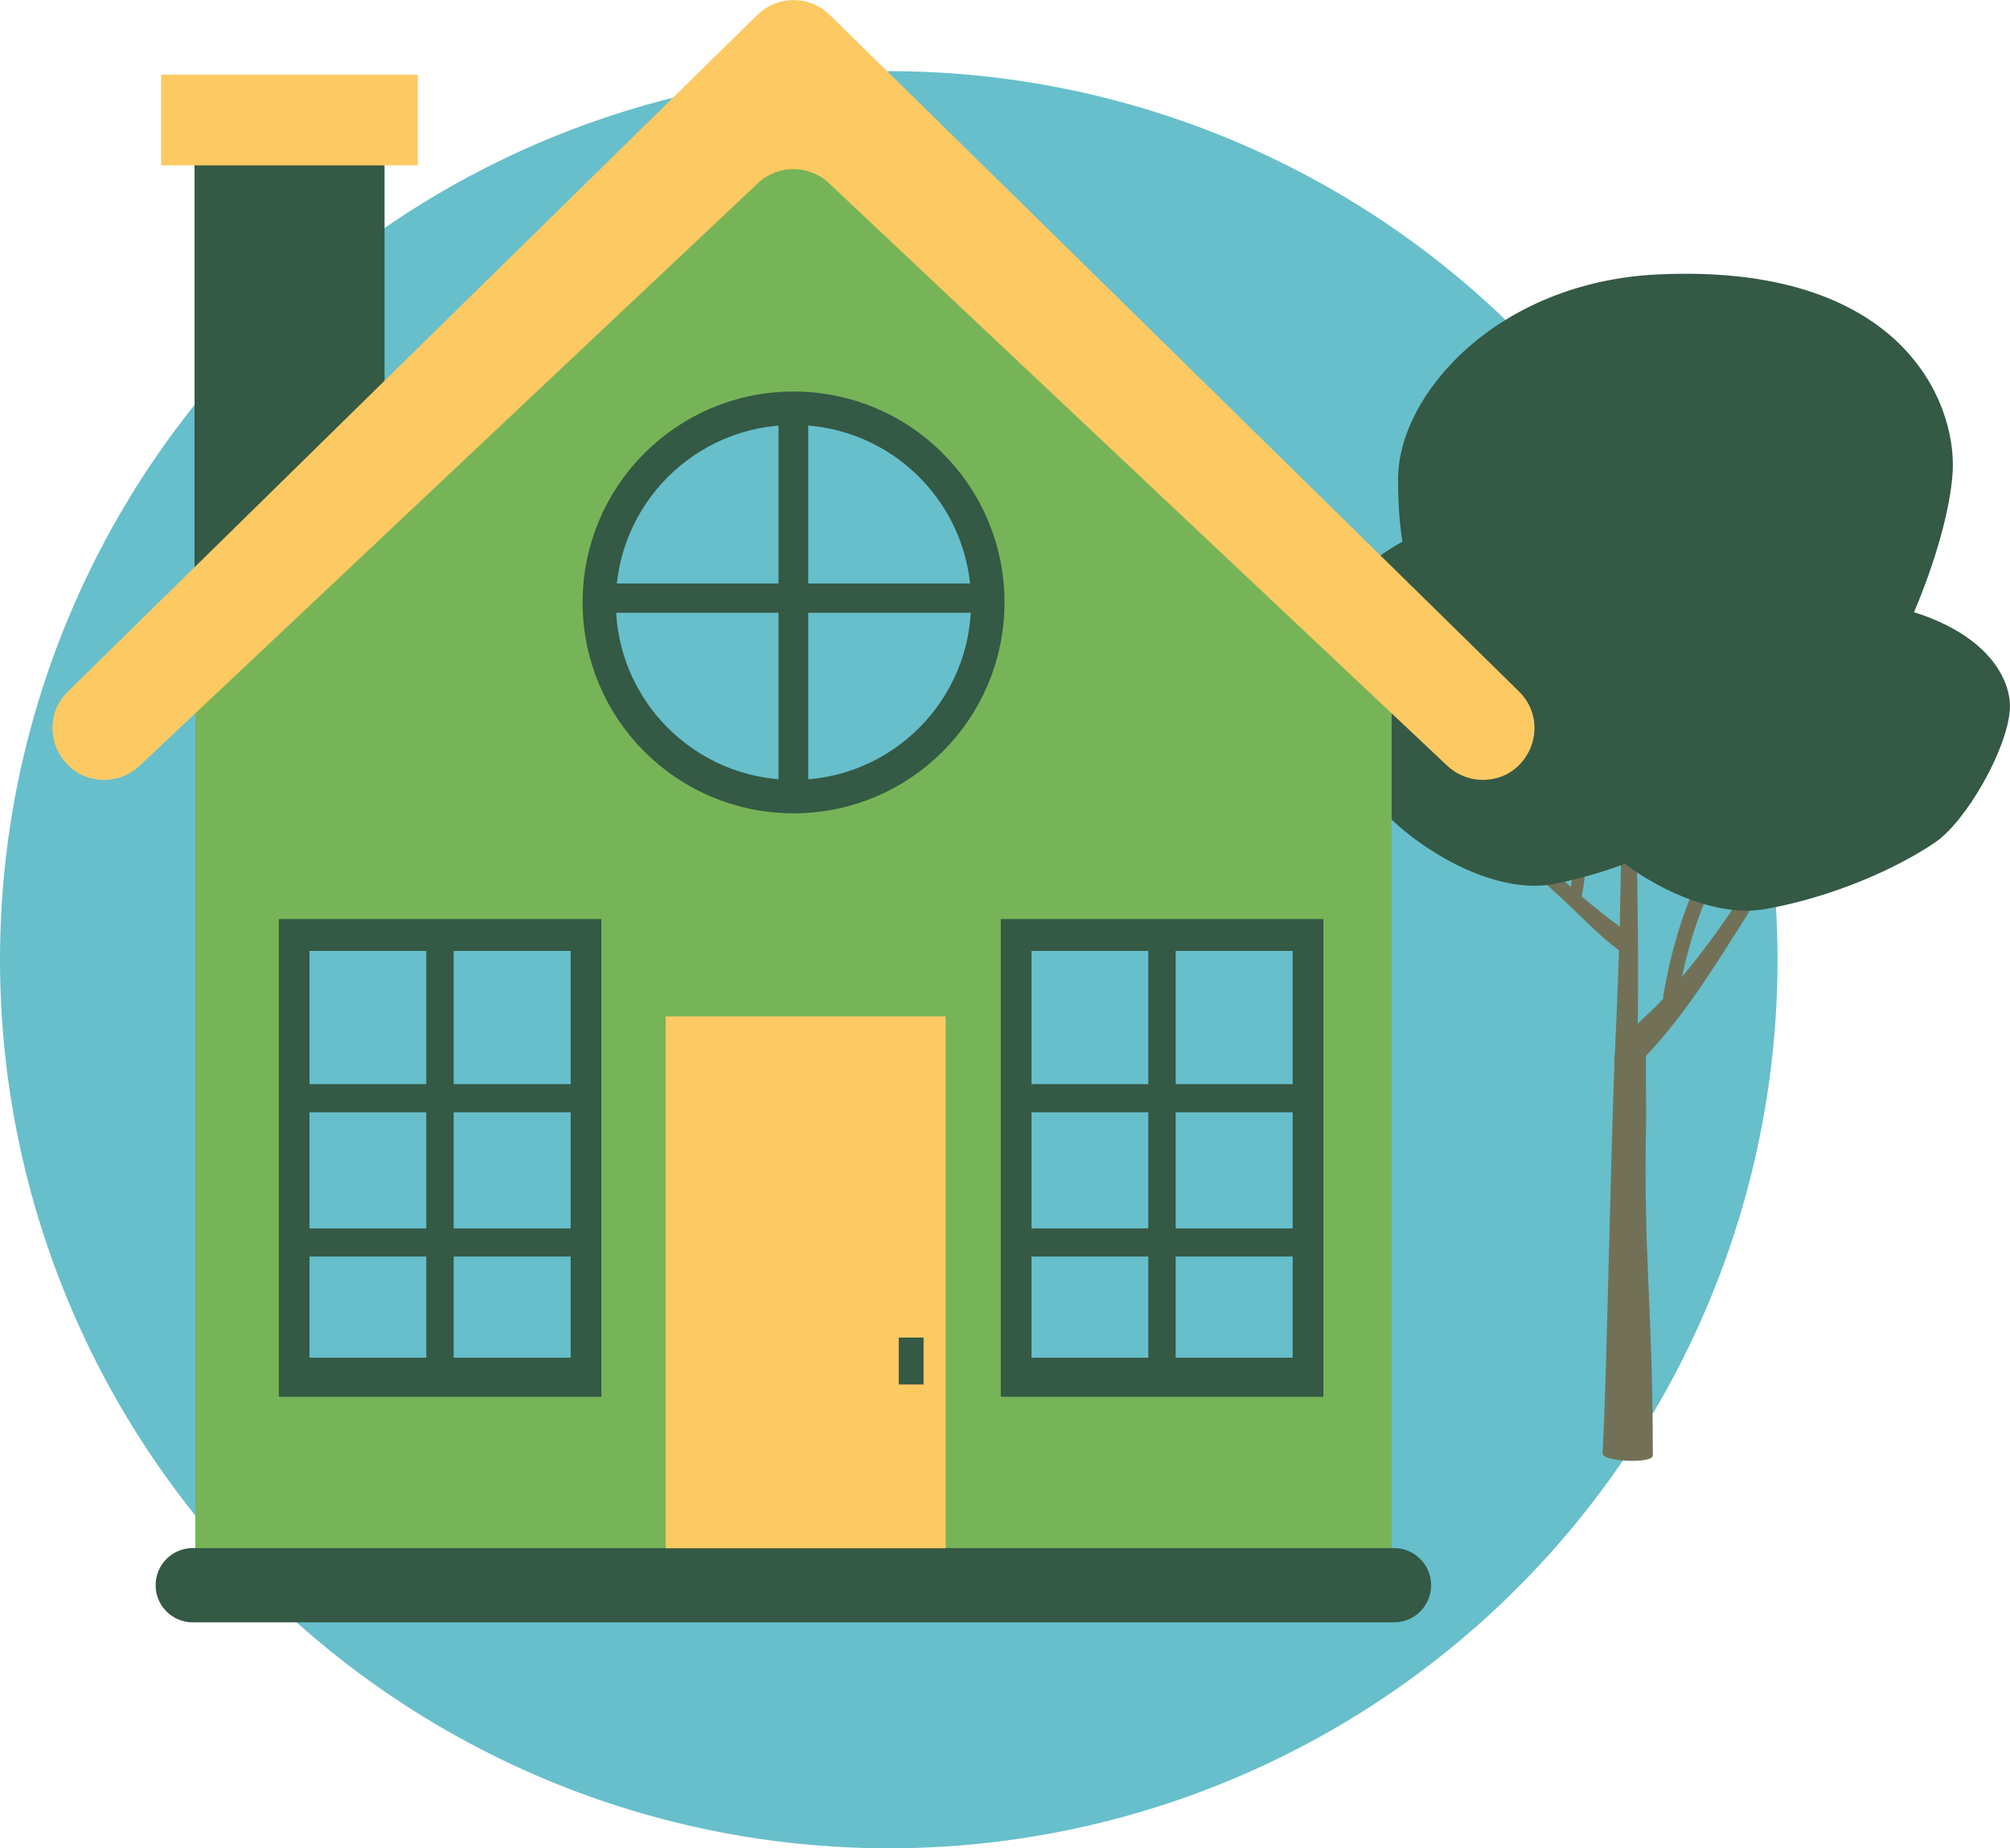 <?xml version="1.0" encoding="utf-8"?>
<!-- Generator: Adobe Illustrator 26.4.1, SVG Export Plug-In . SVG Version: 6.00 Build 0)  -->
<svg version="1.1" id="Layer_1" xmlns="http://www.w3.org/2000/svg" xmlns:xlink="http://www.w3.org/1999/xlink" x="0px" y="0px"
	 viewBox="0 0 102.81 94.56" style="enable-background:new 0 0 102.81 94.56;" xml:space="preserve">
<style type="text/css">
	.st0{fill:#E8E7E6;}
	.st1{fill:#67BFCB;}
	.st2{fill:#FFFFFF;}
	.st3{opacity:0.08;}
	.st4{opacity:0.47;}
	.st5{fill:#060606;}
	.st6{opacity:0.57;fill:#060606;}
	.st7{fill:none;stroke:#908682;stroke-miterlimit:10;}
	.st8{fill:#77B457;}
	.st9{fill:none;stroke:#FFFFFF;stroke-width:2;stroke-miterlimit:10;}
	.st10{clip-path:url(#SVGID_00000115506532379299000810000007845564844679204489_);}
	.st11{clip-path:url(#SVGID_00000124162715538626865110000017084486252444638871_);fill:#77B457;}
	.st12{clip-path:url(#SVGID_00000124162715538626865110000017084486252444638871_);}
	.st13{fill:#86AAE0;}
	.st14{clip-path:url(#SVGID_00000124162715538626865110000017084486252444638871_);fill:#385E3A;}
	.st15{fill:#727157;}
	.st16{fill:#2A513C;}
	.st17{fill:#E2E2E2;}
	.st18{fill:#008280;}
	.st19{fill:#54B2E0;}
	.st20{fill:#FF524B;}
	.st21{fill:#00312D;}
	.st22{fill:#F3674F;}
	.st23{clip-path:url(#SVGID_00000178883045038727316140000005567546317065406604_);}
	.st24{fill:#FF9D8A;}
	.st25{fill:#ED7462;}
	.st26{fill:#384E4F;}
	.st27{fill:#426D29;}
	.st28{fill:#FECA64;}
	.st29{fill:#C1942F;}
	.st30{fill:#BCBCBC;}
	.st31{fill:#679648;}
	.st32{fill:#9EC783;}
	.st33{clip-path:url(#SVGID_00000075150062610251772480000014350429488074706874_);}
	.st34{clip-path:url(#SVGID_00000144331369135081455370000003566930083737772698_);fill:#77B457;}
	.st35{clip-path:url(#SVGID_00000144331369135081455370000003566930083737772698_);}
	.st36{clip-path:url(#SVGID_00000144331369135081455370000003566930083737772698_);fill:#385E3A;}
	.st37{fill:#595949;}
	.st38{fill:#FED88B;}
	.st39{fill:#F4F4F4;}
	.st40{fill:#B7DD9E;}
	.st41{opacity:0.1;}
	.st42{opacity:0.06;}
	.st43{fill:none;stroke:#67BFCB;stroke-width:4;stroke-miterlimit:10;}
	.st44{fill:#66BECA;}
	.st45{fill:#A2CCDE;}
	.st46{fill:#D1E8F2;}
	.st47{fill:#ABDB85;}
	.st48{fill:#F7BC37;}
	.st49{fill:#FCBE59;}
	.st50{fill:#F4A019;stroke:#EDF2FE;stroke-width:1.094;stroke-linecap:round;stroke-linejoin:round;stroke-miterlimit:10;}
	.st51{fill:#EDF2FE;}
	.st52{clip-path:url(#SVGID_00000145026513309891760870000007771755141954380937_);}
	.st53{fill:none;stroke:#EDF2FE;stroke-width:1.094;stroke-linecap:round;stroke-linejoin:round;stroke-miterlimit:10;}
	.st54{fill:#233652;}
	.st55{fill:#1B334F;}
	.st56{fill:#475468;}
	.st57{fill:#491F1F;}
	.st58{fill:#0E2033;}
	.st59{fill:#FB6767;}
	.st60{fill:#478899;}
	.st61{fill:none;stroke:#0E2033;stroke-width:0.5;stroke-miterlimit:10;}
	.st62{fill:#EB8D8D;}
	.st63{fill:none;stroke:#C45555;stroke-width:0.798;stroke-linecap:round;stroke-linejoin:round;stroke-miterlimit:10;}
	.st64{fill:#FFE2CC;}
	.st65{fill:#CC9875;}
	.st66{fill:none;stroke:#DDB397;stroke-width:0.75;stroke-miterlimit:10;}
	.st67{fill:#F0D1C5;}
	.st68{fill:none;stroke:#491F1F;stroke-width:0.5;stroke-miterlimit:10;}
	.st69{opacity:0.4;fill:#DE6060;}
	.st70{fill:none;stroke:#F4F4F4;stroke-width:0.75;stroke-miterlimit:10;}
	.st71{fill:none;stroke:#1B334F;stroke-width:2;stroke-linecap:round;stroke-linejoin:round;stroke-miterlimit:10;}
	.st72{fill:none;stroke:#DDB397;stroke-width:0.75;stroke-linecap:round;stroke-miterlimit:10;}
	.st73{fill:#9DC5CE;}
	.st74{fill:#ED9568;}
	.st75{fill:none;stroke:#1B334F;stroke-width:0.5;stroke-miterlimit:10;}
	.st76{opacity:0.55;fill:none;stroke:#FFFFFF;stroke-miterlimit:10;}
	.st77{fill:#F08686;}
	.st78{fill:url(#SVGID_00000125601728055277012940000017662107535748450202_);}
	.st79{fill:url(#SVGID_00000045599177239131927570000004043660093612612761_);}
	.st80{fill:#E3AF94;}
	.st81{fill:url(#SVGID_00000141437650737622778140000004260113265310400945_);}
	.st82{fill:none;stroke:#C1942F;stroke-width:0.798;stroke-linecap:round;stroke-linejoin:round;stroke-miterlimit:10;}
	.st83{fill:url(#SVGID_00000165194266378050919430000001760463901702803116_);}
	.st84{fill:#FFC69C;}
	.st85{fill:url(#SVGID_00000147219923998626518190000008680235657521701009_);}
	.st86{fill:url(#SVGID_00000158727650498034842700000016254668407128303253_);}
	.st87{fill:url(#SVGID_00000005254368122884549910000014019680001051786680_);}
	.st88{fill:none;stroke:#233652;stroke-width:1.065;stroke-linecap:round;stroke-linejoin:round;stroke-miterlimit:10;}
	.st89{fill:url(#SVGID_00000142890869583996262890000014689858134606805907_);}
	.st90{fill:#345945;}
	.st91{fill:#FDC963;}
	.st92{clip-path:url(#SVGID_00000071550769705487207420000012424179402012217785_);fill:#FFFFFF;}
	.st93{clip-path:url(#SVGID_00000071550769705487207420000012424179402012217785_);fill:#034EA2;}
	.st94{clip-path:url(#SVGID_00000071550769705487207420000012424179402012217785_);fill:#FBED21;}
	.st95{clip-path:url(#SVGID_00000071550769705487207420000012424179402012217785_);}
	.st96{clip-path:url(#SVGID_00000146500584582284392880000000604834485916906143_);fill:#034EA2;}
	.st97{clip-path:url(#SVGID_00000088104995390095997360000000574849993644485035_);fill:#FFFFFF;}
	.st98{clip-path:url(#SVGID_00000088104995390095997360000000574849993644485035_);fill:#034EA2;}
	.st99{clip-path:url(#SVGID_00000088104995390095997360000000574849993644485035_);fill:#FBED21;}
	.st100{clip-path:url(#SVGID_00000088104995390095997360000000574849993644485035_);}
	.st101{clip-path:url(#SVGID_00000009574389627765320690000006472992728062086821_);fill:#034EA2;}
	.st102{clip-path:url(#SVGID_00000143608996207705094060000010203636501314851217_);fill:#FFFFFF;}
	.st103{clip-path:url(#SVGID_00000143608996207705094060000010203636501314851217_);fill:#034EA2;}
	.st104{clip-path:url(#SVGID_00000143608996207705094060000010203636501314851217_);fill:#FBED21;}
	.st105{clip-path:url(#SVGID_00000143608996207705094060000010203636501314851217_);}
	.st106{clip-path:url(#SVGID_00000058575100188468400630000003574891618310411918_);fill:#034EA2;}
	.st107{clip-path:url(#SVGID_00000004514579106103072540000004850174291623195801_);fill:#FFFFFF;}
	.st108{clip-path:url(#SVGID_00000004514579106103072540000004850174291623195801_);fill:#034EA2;}
	.st109{clip-path:url(#SVGID_00000004514579106103072540000004850174291623195801_);fill:#FBED21;}
	.st110{clip-path:url(#SVGID_00000004514579106103072540000004850174291623195801_);}
	.st111{clip-path:url(#SVGID_00000166639886546009587650000012532139880449320081_);fill:#034EA2;}
	.st112{opacity:0.49;}
	.st113{fill:#B5B5B5;}
	.st114{fill:#D1D1D1;}
	.st115{clip-path:url(#SVGID_00000140727568189938502590000004112750584167687820_);fill:#FFFFFF;}
	.st116{clip-path:url(#SVGID_00000140727568189938502590000004112750584167687820_);fill:#034EA2;}
	.st117{clip-path:url(#SVGID_00000140727568189938502590000004112750584167687820_);fill:#FBED21;}
	.st118{clip-path:url(#SVGID_00000140727568189938502590000004112750584167687820_);}
	.st119{clip-path:url(#SVGID_00000035511092187033357700000002639145947531736455_);fill:#034EA2;}
	.st120{clip-path:url(#SVGID_00000072276674548581020400000008669005295850212247_);fill:#FFFFFF;}
	.st121{clip-path:url(#SVGID_00000072276674548581020400000008669005295850212247_);fill:#034EA2;}
	.st122{clip-path:url(#SVGID_00000072276674548581020400000008669005295850212247_);fill:#FBED21;}
	.st123{clip-path:url(#SVGID_00000072276674548581020400000008669005295850212247_);}
	.st124{clip-path:url(#SVGID_00000011008151918012457430000010248433394496685720_);fill:#034EA2;}
	.st125{clip-path:url(#SVGID_00000167369663201193863970000002213431932199021954_);}
	.st126{clip-path:url(#SVGID_00000114033529273765942760000001630944777086281869_);fill:#77B457;}
	.st127{clip-path:url(#SVGID_00000114033529273765942760000001630944777086281869_);}
	.st128{clip-path:url(#SVGID_00000114033529273765942760000001630944777086281869_);fill:#2A513C;}
	.st129{fill:#BDD9FF;}
	.st130{opacity:0.72;}
	.st131{opacity:0.72;clip-path:url(#SVGID_00000114033529273765942760000001630944777086281869_);}
	.st132{clip-path:url(#SVGID_00000114033529273765942760000001630944777086281869_);fill:#9EC783;}
	
		.st133{clip-path:url(#SVGID_00000114033529273765942760000001630944777086281869_);fill:url(#SVGID_00000070120281567445161310000005940056267169640869_);}
	
		.st134{clip-path:url(#SVGID_00000114033529273765942760000001630944777086281869_);fill:url(#SVGID_00000106835892220840191880000016556764348701703042_);}
	
		.st135{clip-path:url(#SVGID_00000114033529273765942760000001630944777086281869_);fill:url(#SVGID_00000164512322063412451670000013050373486262615177_);}
	
		.st136{clip-path:url(#SVGID_00000114033529273765942760000001630944777086281869_);fill:url(#SVGID_00000181050601789905344530000018135503853006869383_);}
	
		.st137{clip-path:url(#SVGID_00000114033529273765942760000001630944777086281869_);fill:url(#SVGID_00000037651631035524693310000000742005331209441946_);}
	.st138{fill:url(#SVGID_00000163050324002026734570000010636691449375456187_);}
	.st139{fill:url(#SVGID_00000083791371622118919960000017253980455995377343_);}
	
		.st140{clip-path:url(#SVGID_00000114033529273765942760000001630944777086281869_);fill:url(#SVGID_00000059991804575812446230000001799592187969849762_);}
	.st141{clip-path:url(#SVGID_00000114033529273765942760000001630944777086281869_);fill:#469449;}
	.st142{fill:url(#SVGID_00000148659922934969996010000012304091583127939247_);}
	.st143{fill:#469449;}
	.st144{fill:#C4DDFF;}
	.st145{fill:url(#SVGID_00000149346668643436569280000007233792284990196654_);}
	.st146{fill:url(#SVGID_00000031200016245344325530000001310468682383310242_);}
	.st147{fill:url(#SVGID_00000124860888104696868640000003140369303831878045_);}
	.st148{fill:url(#SVGID_00000154405013414767216210000001068071240336618668_);}
	.st149{fill:url(#SVGID_00000121988509729958361910000003584218195410518917_);}
	.st150{fill:url(#SVGID_00000019656577742310831990000007750539574980770451_);}
	.st151{fill:url(#SVGID_00000062904437861083714270000016643037895633774464_);}
	.st152{fill:#385E3A;}
	.st153{opacity:0.59;}
	.st154{fill:none;stroke:#469449;stroke-width:1.026;stroke-miterlimit:10;}
	.st155{clip-path:url(#SVGID_00000125568805726345007350000006605967756382533284_);fill:#EC5D5D;}
	.st156{clip-path:url(#SVGID_00000125568805726345007350000006605967756382533284_);}
	.st157{clip-path:url(#SVGID_00000093150935047304988900000005330590550681198981_);fill:#EC5D5D;}
	.st158{clip-path:url(#SVGID_00000093150935047304988900000005330590550681198981_);}
	.st159{fill:#D9DADB;}
	.st160{opacity:0.26;}
	.st161{opacity:0.18;clip-path:url(#SVGID_00000114033529273765942760000001630944777086281869_);fill:#020302;}
	.st162{fill:#243D26;}
	.st163{fill:none;stroke:#469449;stroke-width:1.507;stroke-miterlimit:10;}
	.st164{clip-path:url(#SVGID_00000078740071935075186130000000500225782417685677_);fill:#EC5D5D;}
	.st165{clip-path:url(#SVGID_00000078740071935075186130000000500225782417685677_);}
	.st166{clip-path:url(#SVGID_00000152261741120633576380000014482835555884279200_);fill:#EC5D5D;}
	.st167{clip-path:url(#SVGID_00000152261741120633576380000014482835555884279200_);}
	.st168{clip-path:url(#SVGID_00000114033529273765942760000001630944777086281869_);fill:#385E3A;}
	.st169{clip-path:url(#SVGID_00000114033529273765942760000001630944777086281869_);fill:#FFFFFF;}
	.st170{fill:url(#SVGID_00000169535130347757392060000016546126110190002082_);}
	.st171{fill:url(#SVGID_00000153697953113026672980000018067242565444479369_);}
	.st172{fill:url(#SVGID_00000034074065983697075990000009785685576116834740_);}
	.st173{fill:url(#SVGID_00000013164598277065352920000014474456687397386924_);}
	.st174{fill:url(#SVGID_00000051352154418735908780000000894122021454115245_);}
	.st175{fill:url(#SVGID_00000063628617613737085880000015972155195480183478_);}
	.st176{fill:url(#SVGID_00000158727662344910424050000003799787105008511661_);}
	
		.st177{clip-path:url(#SVGID_00000114033529273765942760000001630944777086281869_);fill:url(#SVGID_00000129164021221400157670000008785220755770712715_);}
	.st178{clip-path:url(#SVGID_00000045598968697355795740000006367158425214778000_);}
	.st179{clip-path:url(#SVGID_00000083787908732738660900000007104047046072801446_);fill:#77B457;}
	.st180{clip-path:url(#SVGID_00000083787908732738660900000007104047046072801446_);}
	.st181{clip-path:url(#SVGID_00000083787908732738660900000007104047046072801446_);fill:#385E3A;}
	.st182{clip-path:url(#SVGID_00000176043205323324979710000003044680173722620044_);}
	.st183{clip-path:url(#SVGID_00000000913166867917149220000005468024703962246572_);}
	.st184{clip-path:url(#SVGID_00000142898826728012566600000014818462764652603542_);fill:#77B457;}
	.st185{clip-path:url(#SVGID_00000142898826728012566600000014818462764652603542_);}
	.st186{clip-path:url(#SVGID_00000142898826728012566600000014818462764652603542_);fill:#385E3A;}
	.st187{clip-path:url(#SVGID_00000027582639529143513450000014416288793312359321_);}
	.st188{clip-path:url(#SVGID_00000120553189028124033000000014651582262735824043_);fill:#77B457;}
	.st189{clip-path:url(#SVGID_00000120553189028124033000000014651582262735824043_);}
	.st190{clip-path:url(#SVGID_00000120553189028124033000000014651582262735824043_);fill:#2A513C;}
	.st191{opacity:0.72;clip-path:url(#SVGID_00000120553189028124033000000014651582262735824043_);}
	.st192{clip-path:url(#SVGID_00000120553189028124033000000014651582262735824043_);fill:#9EC783;}
	
		.st193{clip-path:url(#SVGID_00000120553189028124033000000014651582262735824043_);fill:url(#SVGID_00000087396839318498498210000015246014042721704102_);}
	
		.st194{clip-path:url(#SVGID_00000120553189028124033000000014651582262735824043_);fill:url(#SVGID_00000015322016121231019320000009211705272453505429_);}
	
		.st195{clip-path:url(#SVGID_00000120553189028124033000000014651582262735824043_);fill:url(#SVGID_00000137113235250033733880000005048818493775589772_);}
	
		.st196{clip-path:url(#SVGID_00000120553189028124033000000014651582262735824043_);fill:url(#SVGID_00000153666288809185492360000005122810768907505069_);}
	
		.st197{clip-path:url(#SVGID_00000120553189028124033000000014651582262735824043_);fill:url(#SVGID_00000125564406369284057750000012795795502741667250_);}
	.st198{fill:url(#SVGID_00000176045041614066460630000004895899974834147977_);}
	.st199{fill:url(#SVGID_00000149353592328077256990000015593876308493306515_);}
	
		.st200{clip-path:url(#SVGID_00000120553189028124033000000014651582262735824043_);fill:url(#SVGID_00000053519183324688024640000000853566014112423837_);}
	.st201{clip-path:url(#SVGID_00000120553189028124033000000014651582262735824043_);fill:#469449;}
	.st202{fill:url(#SVGID_00000128443421277986786830000014105402293805327264_);}
	.st203{fill:url(#SVGID_00000028309017188848995120000007711606285222537624_);}
	.st204{fill:url(#SVGID_00000067220666852875812820000016605794408221884819_);}
	.st205{fill:url(#SVGID_00000111159335786808630460000016494121763407433099_);}
	.st206{fill:url(#SVGID_00000107548518184093415380000011635690000297307575_);}
	.st207{fill:url(#SVGID_00000016759920423990616740000002391014481261448326_);}
	.st208{fill:url(#SVGID_00000176045160996580047430000010091419444871733384_);}
	.st209{fill:url(#SVGID_00000016064632379790338150000000518539231019620488_);}
	.st210{clip-path:url(#SVGID_00000169538207170584544110000013788473542902204061_);fill:#EC5D5D;}
	.st211{clip-path:url(#SVGID_00000169538207170584544110000013788473542902204061_);}
	.st212{clip-path:url(#SVGID_00000010282119862110420540000013635593902199484094_);fill:#EC5D5D;}
	.st213{clip-path:url(#SVGID_00000010282119862110420540000013635593902199484094_);}
	.st214{opacity:0.18;clip-path:url(#SVGID_00000120553189028124033000000014651582262735824043_);fill:#020302;}
	.st215{clip-path:url(#SVGID_00000096778350374167794210000008426468419595445139_);fill:#EC5D5D;}
	.st216{clip-path:url(#SVGID_00000096778350374167794210000008426468419595445139_);}
	.st217{clip-path:url(#SVGID_00000141427909107552247460000012070378887074572178_);fill:#EC5D5D;}
	.st218{clip-path:url(#SVGID_00000141427909107552247460000012070378887074572178_);}
	.st219{clip-path:url(#SVGID_00000120553189028124033000000014651582262735824043_);fill:#385E3A;}
	.st220{clip-path:url(#SVGID_00000120553189028124033000000014651582262735824043_);fill:#FFFFFF;}
	.st221{fill:url(#SVGID_00000180328645215903548790000003628142663312755882_);}
	.st222{fill:url(#SVGID_00000046332769003686386080000002669411443659955897_);}
	.st223{fill:url(#SVGID_00000153681275696082560250000018147495435389010564_);}
	.st224{fill:url(#SVGID_00000139277625458403058970000009620024446498499759_);}
	.st225{fill:url(#SVGID_00000127040456464830073350000013054819776603054772_);}
	.st226{fill:url(#SVGID_00000099643117533950244890000002826891104346845096_);}
	.st227{fill:url(#SVGID_00000019650622069280064350000007711739436098538136_);}
	
		.st228{clip-path:url(#SVGID_00000120553189028124033000000014651582262735824043_);fill:url(#SVGID_00000043447534310297564290000002017983065535069061_);}
	.st229{clip-path:url(#SVGID_00000046316480691015106350000005979536862781091481_);fill:#FFFFFF;}
	.st230{clip-path:url(#SVGID_00000046316480691015106350000005979536862781091481_);fill:#034EA2;}
	.st231{clip-path:url(#SVGID_00000046316480691015106350000005979536862781091481_);fill:#FBED21;}
	.st232{clip-path:url(#SVGID_00000046316480691015106350000005979536862781091481_);}
	.st233{clip-path:url(#SVGID_00000137832992306544372910000000770552398507499670_);fill:#034EA2;}
	.st234{opacity:0.37;fill:#CCCCCC;stroke:#CCCCCC;stroke-width:2;stroke-miterlimit:10;}
	.st235{opacity:0.37;fill:none;stroke:#CCCCCC;stroke-width:3;stroke-miterlimit:10;}
	.st236{opacity:0.52;}
	.st237{fill:#F4F4F4;stroke:#F4F4F4;stroke-width:0.75;stroke-linecap:round;stroke-linejoin:round;stroke-miterlimit:10;}
	.st238{fill:#F4AB37;}
	.st239{fill:#D6830B;}
	.st240{fill-rule:evenodd;clip-rule:evenodd;fill:#FFE51F;}
	.st241{fill-rule:evenodd;clip-rule:evenodd;fill:#77B457;}
	.st242{fill-rule:evenodd;clip-rule:evenodd;fill:#9EC783;}
	.st243{fill-rule:evenodd;clip-rule:evenodd;fill:#2A513C;}
	.st244{fill-rule:evenodd;clip-rule:evenodd;fill:#FFA421;}
	.st245{fill-rule:evenodd;clip-rule:evenodd;fill:#FFD919;}
	.st246{fill-rule:evenodd;clip-rule:evenodd;fill:#EC9025;}
	.st247{fill-rule:evenodd;clip-rule:evenodd;fill:#FCC400;}
	.st248{opacity:0.7;fill:#808080;}
	.st249{fill:#594642;}
	.st250{fill:#FFC738;}
	.st251{fill:#FFF76B;}
	.st252{fill:#FFF98A;}
	.st253{fill:#9C8580;}
	.st254{fill:#ED1C24;}
	.st255{fill:#F21B22;}
	.st256{fill:#FF1C24;}
	.st257{fill:#ABAB2C;}
	.st258{fill:#FFA421;}
	.st259{fill:#5B3D25;}
	.st260{fill:#EDC4A9;}
	.st261{opacity:0.3;fill:#CCCCCC;}
	.st262{fill:#FCC9B9;}
	.st263{fill:#CE7E7E;}
	.st264{fill:#F2B3A7;}
	.st265{fill:#B3E3F0;}
	.st266{fill:none;stroke:#77B457;stroke-width:3;stroke-miterlimit:10;}
	.st267{opacity:0.37;fill:#CCCCCC;}
	.st268{fill-rule:evenodd;clip-rule:evenodd;fill:#345945;}
	.st269{fill-rule:evenodd;clip-rule:evenodd;fill:#CE994A;}
	.st270{fill-rule:evenodd;clip-rule:evenodd;fill:#FDC963;}
	.st271{fill-rule:evenodd;clip-rule:evenodd;fill:#88D2DC;}
	.st272{fill-rule:evenodd;clip-rule:evenodd;fill:#D0E9EF;}
	.st273{fill-rule:evenodd;clip-rule:evenodd;fill:#FFFFFF;}
	.st274{fill:#345945;stroke:#345945;stroke-linecap:round;stroke-linejoin:round;stroke-miterlimit:10;}
	.st275{fill:#D69522;}
	.st276{fill:none;stroke:#345945;stroke-width:2;stroke-miterlimit:10;}
	.st277{fill:none;stroke:#345945;stroke-width:0.75;stroke-miterlimit:10;}
	.st278{fill:none;stroke:#345945;stroke-miterlimit:10;}
	.st279{fill:none;stroke:#345945;stroke-width:1.5;stroke-miterlimit:10;}
	.st280{fill:#8CBFD1;}
	.st281{clip-path:url(#SVGID_00000021823043498442306300000016508087876503750566_);}
	.st282{clip-path:url(#SVGID_00000019644889775826575690000017657822977881375386_);fill:#77B457;}
	.st283{clip-path:url(#SVGID_00000019644889775826575690000017657822977881375386_);}
	.st284{clip-path:url(#SVGID_00000019644889775826575690000017657822977881375386_);fill:#385E3A;}
	.st285{fill:#E18D30;stroke:#E18D30;stroke-width:0.684;stroke-miterlimit:10;}
	.st286{fill:#B16442;}
	.st287{fill:url(#XMLID_00000147924407855164673840000009133571383669596062_);}
	.st288{fill:url(#XMLID_00000116200933843809617110000002664037454150998427_);}
	.st289{fill:url(#XMLID_00000100357266552411498060000017433611292397733264_);}
	.st290{fill:#ECAD40;stroke:#ECAD40;stroke-width:0.684;stroke-miterlimit:10;}
	.st291{fill:url(#XMLID_00000024724644767643401410000013063877332508818332_);}
	.st292{fill:url(#XMLID_00000058567633997724348220000007760411973325977264_);}
	.st293{fill:url(#XMLID_00000176727331352259637940000006245965798899419061_);}
	.st294{fill:url(#XMLID_00000081625051505538981590000013159062565545715633_);}
	.st295{fill:url(#XMLID_00000001663601907773511750000001347459014365715343_);}
	.st296{fill:url(#XMLID_00000158733944561388530270000014547549515315305916_);}
	.st297{fill:url(#XMLID_00000145776424729736047570000006694594150993462423_);}
	.st298{fill:url(#XMLID_00000048459499443443121020000016531367202844060288_);}
	.st299{fill:url(#XMLID_00000027606790240929223890000002942870948405262503_);}
	.st300{fill:url(#XMLID_00000171708221835587643400000011806672871588401547_);}
	.st301{fill:url(#XMLID_00000110428475742338050100000003552184355440570040_);}
	.st302{fill:url(#XMLID_00000132060798481659388490000017528790442459168136_);}
	.st303{fill:url(#XMLID_00000152959570998722461650000017235841328780005818_);}
	.st304{fill:url(#XMLID_00000062151216610552208190000003774888225885803145_);}
	.st305{fill:url(#XMLID_00000123437887581120860580000004834369708225049217_);}
	.st306{fill:url(#XMLID_00000000903538830465589260000003320183484188857500_);}
	.st307{fill:url(#XMLID_00000168101899861830587240000007261648352410060735_);}
	.st308{fill:url(#XMLID_00000107590684790238026380000014309355767598034366_);}
	.st309{fill:url(#XMLID_00000098193805781503071290000012586264265961913530_);}
	.st310{fill:url(#XMLID_00000063621504152725806770000014395714361212606610_);}
	.st311{fill:#F6CB94;}
	.st312{fill:#18333D;}
	.st313{fill:#F3E6DE;}
	.st314{fill:#E8B077;}
	.st315{fill:#AE6542;}
	.st316{fill:#C4454F;}
	.st317{fill:#DE6070;}
	.st318{fill:#636057;}
	.st319{fill:#446D55;}
	.st320{fill:#EE8C71;}
	.st321{fill:#974742;}
	.st322{fill:none;stroke:#337081;stroke-width:0.5;stroke-miterlimit:10;}
	.st323{fill:#337081;}
	.st324{opacity:0.5;fill:#337081;}
	.st325{fill:#D5DDEF;}
	.st326{fill:#A64C3B;}
	.st327{fill:#FFC0BB;}
	.st328{fill:#B1B9C9;stroke:#CCCCCC;stroke-width:1.2;stroke-miterlimit:10;}
	.st329{fill:none;}
	.st330{fill:#67BFCB;stroke:#67BFCB;stroke-width:1.3;stroke-miterlimit:10;}
	.st331{fill:#345945;stroke:#345945;stroke-width:1.3;stroke-miterlimit:10;}
</style>
<g>
	<circle class="st1" cx="45.46" cy="49.1" r="45.46"/>
	<g>
		<path class="st15" d="M84.19,54.02c2.08-2.2,3.52-4.61,5.2-7.24c0.33-0.51-0.23-1.12-0.56-0.6c-0.86,1.34-1.81,2.6-2.8,3.8
			c0.34-1.58,0.82-3.15,1.48-4.57c0.27-0.57-0.41-0.95-0.67-0.38c-0.84,1.81-1.42,3.87-1.76,5.89c-0.01,0.06-0.01,0.12-0.01,0.17
			c-0.51,0.58-0.77,0.74-1.3,1.29c0.08-4.66-0.11-8.92-0.05-13.58c0.67-0.96,1.58-2.36,2.34-3.71c0.95,0.02,1.95-0.13,2.82-0.5
			c0.29-0.12,0.15-0.59-0.14-0.47c-0.75,0.32-1.59,0.47-2.41,0.48c0.41-0.75,0.76-1.48,0.97-2.07c0.16-0.45-0.46-0.57-0.65,0.15
			c-0.19,0.73-1.75,3.29-2.91,4.86c0.01-0.53,0.04-3.51,0.05-4.47c0.03-0.02,0.07-0.04,0.1-0.08c0.84-0.98,1.51-2.18,1.83-3.42
			c0.1-0.38-0.49-0.61-0.59-0.22c-0.25,0.98-0.72,1.91-1.32,2.73c0-0.18,0-0.36,0.01-0.54c0-0.44-0.75-0.44-0.75,0
			c-0.01,0.81-0.02,1.62-0.03,2.43c-0.69-0.72-1.37-1.45-1.97-2.22c0-0.01,0.01-0.02,0.01-0.04c0.2-0.98,0.21-2.05-0.04-3.02
			c-0.08-0.3-0.57-0.24-0.49,0.07c0.21,0.79,0.23,1.63,0.11,2.45c-0.43-0.6-0.8-1.24-1.1-1.92c-0.27-0.61-0.83-0.63-0.74,0.02
			c0.03,0.27,2.62,4.12,4.07,5.56c0.05,0.05,0.1,0.09,0.15,0.11c-0.03,3-0.16,11.29-0.19,12.43c-0.67-0.49-1.33-1.02-1.96-1.56
			c0.01-0.02,0.02-0.05,0.03-0.08c0.25-1.26,0.25-2.63-0.08-3.86c-0.1-0.38-0.73-0.3-0.63,0.09c0.29,1.09,0.32,2.26,0.14,3.38
			c-1.38-1.22-2.89-2.64-3.53-4.38c-0.16-0.45-0.88-0.21-0.71,0.24c0.22,0.61,0.54,1.18,0.92,1.72c-1.13-0.18-2.24-0.56-3.2-1.15
			c-0.38-0.23-0.69,0.42-0.32,0.65c1.22,0.75,2.7,1.18,4.14,1.3c0.66,0.76,1.4,1.45,2.11,2.09c0.94,0.85,2.02,2.02,3.05,2.77
			c-0.06,1.78-0.13,3.54-0.21,5.31c-0.03,0.16-0.04,0.33-0.02,0.5c-0.19,4.33-0.4,16.3-0.61,19.92c-0.03,0.44,2.57,0.55,2.57,0.11
			c0-7.77-0.49-10.05-0.34-17.17C84.21,56.37,84.17,54.94,84.19,54.02z"/>
		<path class="st90" d="M97.9,31.32c1.04-2.44,1.88-5.26,1.98-7.23c0.18-3.53-2.62-10.64-15.09-10.05
			c-8.21,0.39-13.28,6.14-13.28,10.47c0,1.28,0.08,2.29,0.22,3.2c-2.71,1.52-4.23,3.61-4.23,5.38c0,2.87,0.7,3.88,1.85,6.48
			c1.15,2.6,6.38,6.4,10.15,5.65c1.24-0.24,2.46-0.6,3.61-1.03c1.99,1.5,4.87,2.73,7.17,2.32c3.47-0.61,6.76-2.09,8.71-3.42
			c1.56-1.06,3.66-4.71,3.81-6.76C102.91,34.93,101.86,32.57,97.9,31.32z"/>
	</g>
	<g id="sale_00000169538643141904449170000005139944246758242986_">
		<g>
			<polygon class="st90" points="19.67,24.12 9.95,30.8 9.95,8.34 19.67,8.34 			"/>
			<rect x="8.24" y="3.82" class="st91" width="13.13" height="4.64"/>
			<polygon class="st8" points="71.18,79.21 9.99,79.21 9.99,30.8 40.5,4.98 71.18,30.8 			"/>
			<path class="st91" d="M42.4,9.37l31.63,29.81c0.49,0.46,1.14,0.72,1.81,0.72h0c2.37,0,3.54-2.87,1.85-4.53L42.44,0.76
				c-1.03-1.01-2.68-1.01-3.7,0L3.48,35.37c-1.69,1.66-0.51,4.53,1.85,4.53h0c0.67,0,1.32-0.26,1.81-0.72L38.77,9.37
				C39.79,8.41,41.38,8.41,42.4,9.37z"/>
			<g>
				<rect x="15.26" y="48.02" class="st276" width="14.5" height="22.44"/>
				<g>
					<rect x="15.83" y="48.65" class="st1" width="13.36" height="21.17"/>
				</g>
				<rect x="22.18" y="48.65" class="st277" width="0.65" height="21.17"/>
				<rect x="15.47" y="55.84" class="st277" width="14.01" height="0.69"/>
				<rect x="15.47" y="63.22" class="st277" width="14.01" height="0.69"/>
				<rect x="14.95" y="69.46" class="st90" width="15.11" height="1.9"/>
			</g>
			<g>
				<rect x="52.19" y="48.02" class="st276" width="14.5" height="22.44"/>
				<g>
					<rect x="52.76" y="48.65" class="st1" width="13.36" height="21.17"/>
				</g>
				<rect x="59.11" y="48.65" class="st277" width="0.65" height="21.17"/>
				<rect x="52.4" y="55.84" class="st277" width="14.01" height="0.69"/>
				<rect x="52.4" y="63.22" class="st277" width="14.01" height="0.69"/>
				<rect x="51.88" y="69.46" class="st90" width="15.11" height="1.9"/>
			</g>
			<path class="st90" d="M71.31,83H9.86c-1.05,0-1.9-0.85-1.9-1.9v0c0-1.05,0.85-1.9,1.9-1.9h61.44c1.05,0,1.9,0.85,1.9,1.9v0
				C73.2,82.15,72.35,83,71.31,83z"/>
			<g>
				<rect x="34.05" y="52" class="st91" width="14.32" height="27.21"/>
				<rect x="45.97" y="68.43" class="st90" width="1.27" height="2.4"/>
			</g>
			<g>
				<path class="st276" d="M50.38,30.82c0-5.41-4.38-9.79-9.79-9.79c-5.41,0-9.79,4.38-9.79,9.79c0,5.41,4.38,9.79,9.79,9.79
					C45.99,40.61,50.38,36.23,50.38,30.82z"/>
				<g>
					<path class="st1" d="M49.67,30.82c0-5.02-4.07-9.08-9.08-9.08c-5.02,0-9.09,4.07-9.09,9.08c0,5.02,4.07,9.08,9.09,9.08
						C45.6,39.9,49.67,35.84,49.67,30.82z"/>
				</g>
				<rect x="40.32" y="21.4" class="st278" width="0.52" height="18.91"/>
				<polyline class="st279" points="31.13,31.12 31.13,30.6 50.04,30.6 50.04,31.12 				"/>
			</g>
		</g>
	</g>
</g>
</svg>
